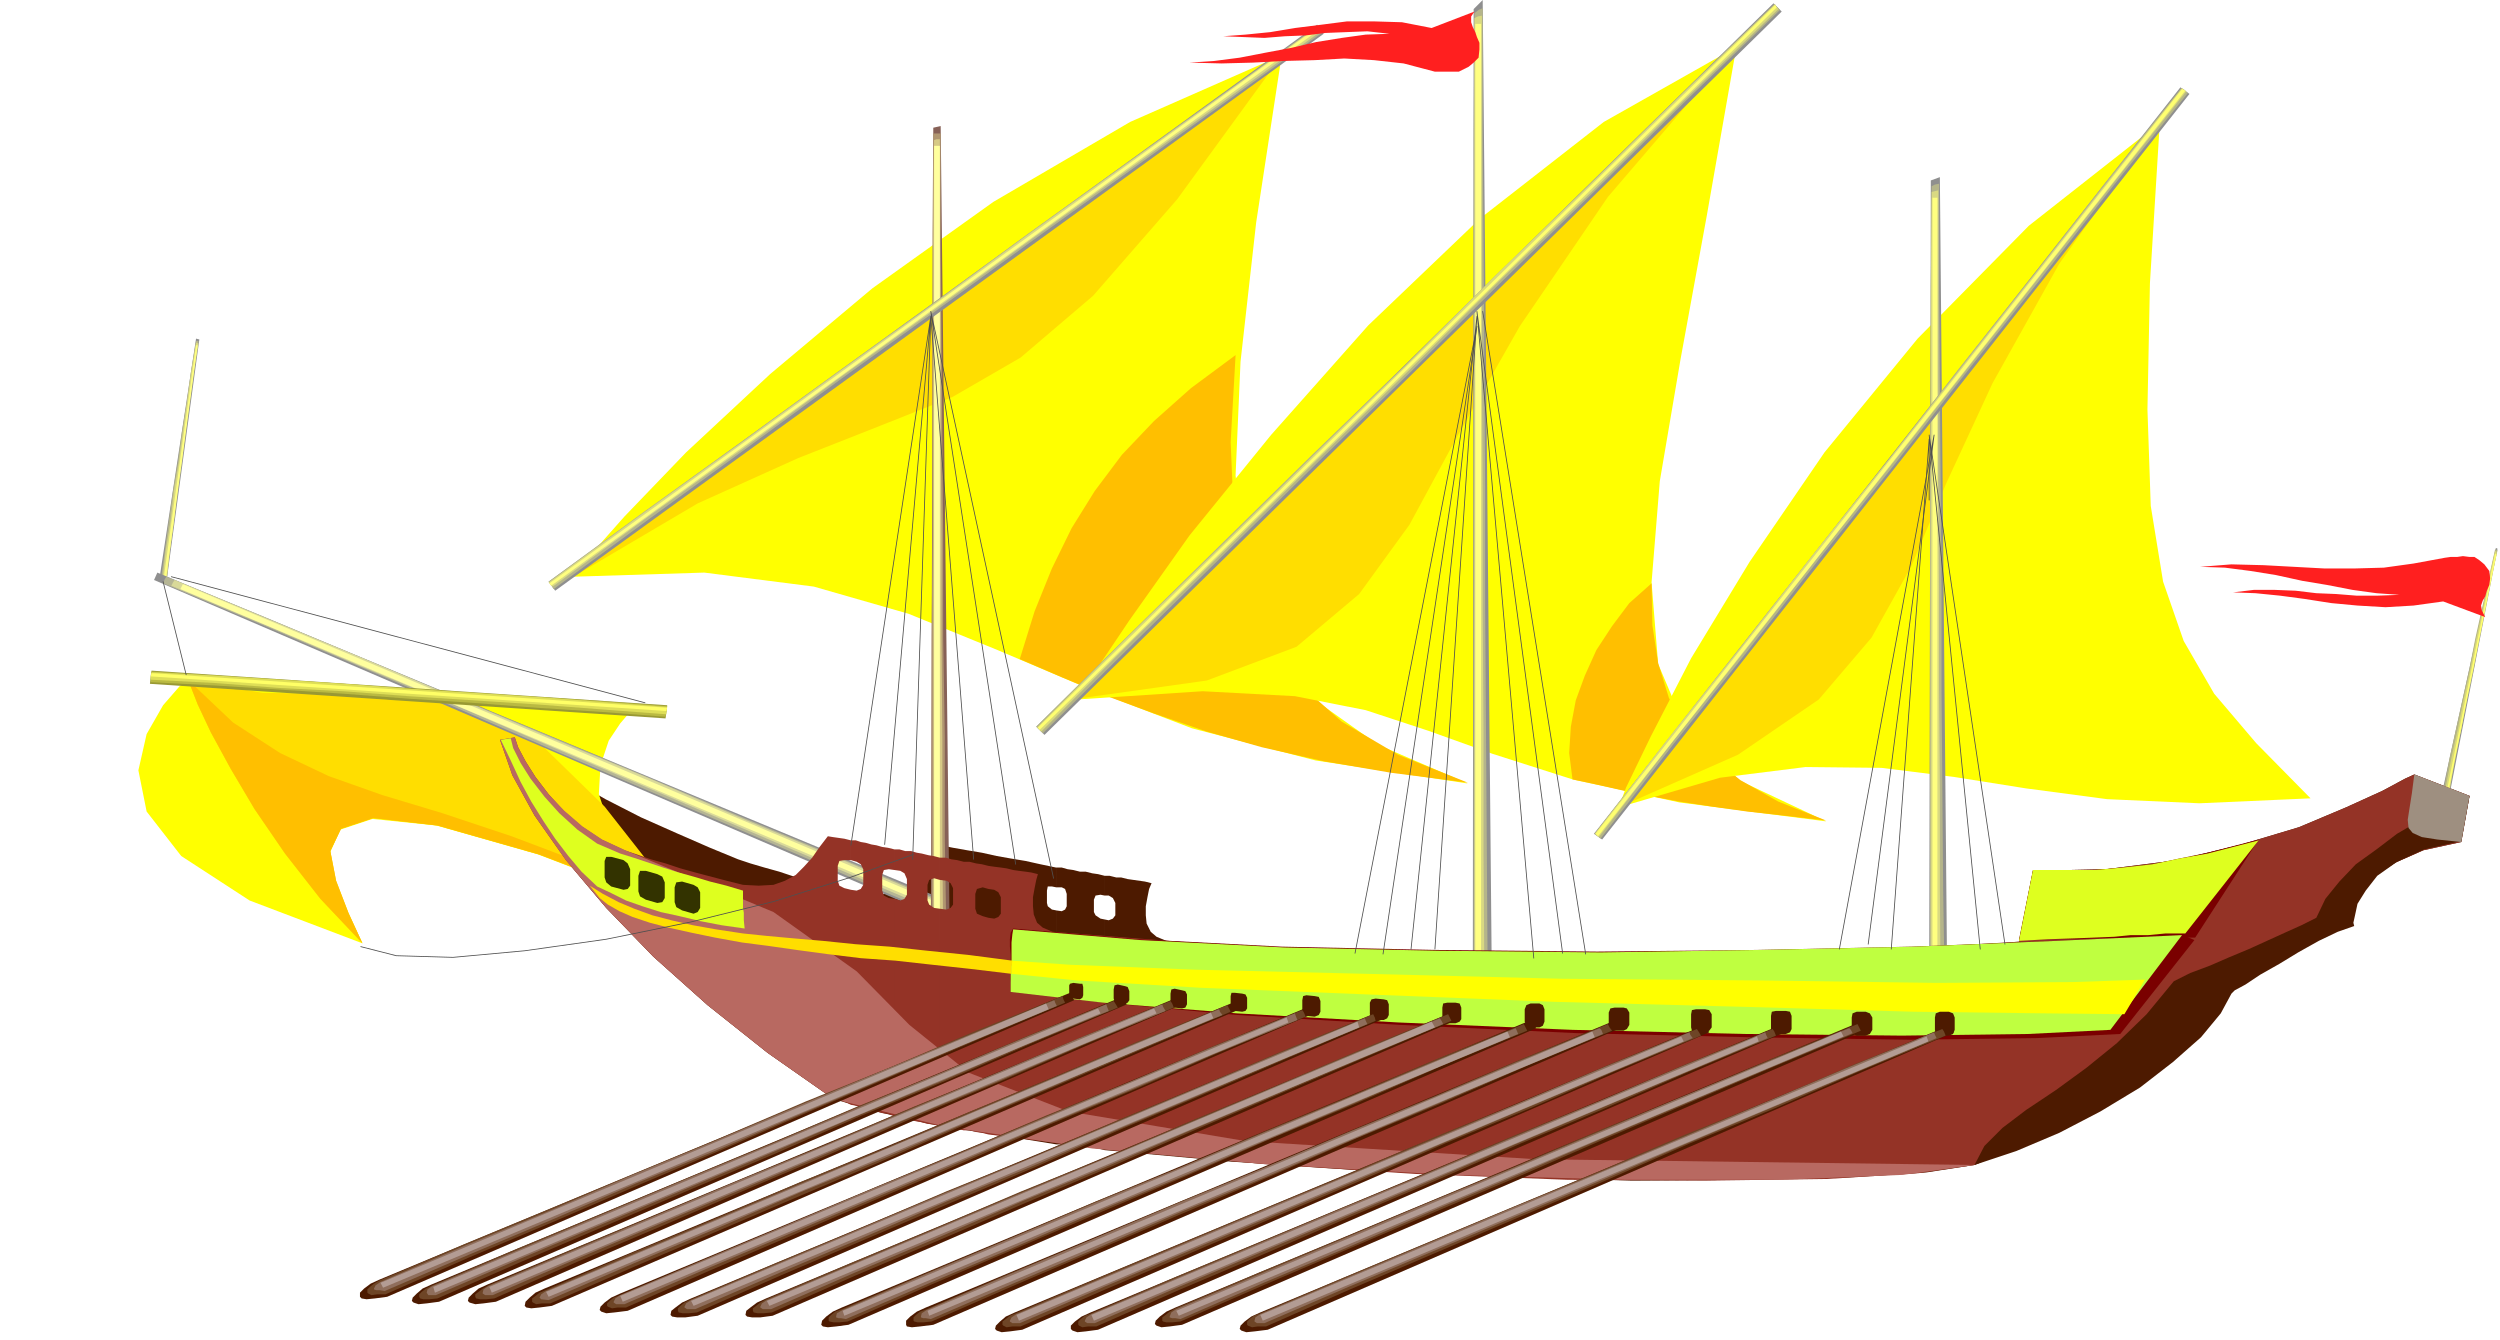 <svg xmlns="http://www.w3.org/2000/svg" fill-rule="evenodd" height="262.812" preserveAspectRatio="none" stroke-linecap="round" viewBox="0 0 3035 1626" width="490.455"><style>.brush1{fill:#4d1a00}.pen1{stroke:none}.brush2{fill:#ff0}.brush3{fill:#ffde00}.brush4{fill:#ffbf00}.brush5{fill:#8f8f8f}.brush6{fill:#b5b58a}.brush7{fill:#d9d982}.brush8{fill:#ffff80}.brush9{fill:#b5b585}.brush10{fill:#d9d978}.brush11{fill:#ffff70}.brush14{fill:#ffff9e}.brush23{fill:#7a0000}.brush24{fill:#deff1f}.pen2{stroke:#4f4f4f;stroke-width:1;stroke-linejoin:round}.pen3{stroke:none}.brush30{fill:#6e4526}.brush31{fill:#8f6e5c}.brush32{fill:#b39c94}</style><path class="pen1 brush1" d="m2931 940-11 5-28 15-44 20-57 24-70 21-78 19-86 11-89 2-17 86-99 7-110 7-121 5-130 3-138-1-143-3-146-7-148-12-12-5-7-6-5-10-1-10v-11l2-11 2-10 3-7-8-2-7-1-7-1-7-1-8-2h-6l-8-2h-6v24h5l5 3 3 6v15l-3 4-5 2-5-1v280l154 14 164 11 164 7 158 5 143-1 122-3 93-6 58-9 47-20 45-26 40-30 37-31 31-32 27-28 20-24 14-14 6-4 17-8 24-12 31-13 31-16 32-13 27-12 22-7v-4l2-9 6-14 11-16 16-18 25-16 34-15 46-10 10-56-67-26zm-1590 123-8-2-7-1-8-2h-7l-8-2-7-1-7-2h-7v24h7l4 2 2 6v15l-2 4-4 2-7-1v284h7l7 1 7 1 8 1h7l8 1 7 1 8 2v-280l-5-1-6-4-2-4v-15l2-5 6-1 5 1v-24zm-59-10-19-4-18-4-18-3-17-3-18-4-18-3-17-3-15-3-9 13-9 13-11 11-10 11-13 6-14 5-18 1-19-2-20-5-19-5-18-5-18-5-18-6-18-5-17-5-15-5-34-14-39-17-45-20-43-22-42-24-34-20-25-18-9-13-18 3 15 43 27 49 38 54 49 58 57 59 66 59 73 58 80 56 24 7 27 8 30 7 34 8 35 6 38 6 39 6 43 7v-284l-5-1-5-4-1-4v-15l1-5h5l5 1v-24z"/><path class="pen1 brush2" d="m771 860-543-35-10 8-20 23-20 35-10 44 10 50 42 54 83 54 137 52-17-36-16-39-6-36 12-27 39-13 78 8 123 35 180 69-59-53-33-47-14-42 2-35 10-30 14-21 12-14 6-4z"/><path class="pen1 brush3" d="m228 825 3 7 9 23 16 34 24 44 29 49 37 54 43 55 51 54-17-37-15-39-7-36 13-27 39-13 78 9 123 35 179 68-99-126-81-79-69-43-61-17-62-2-66 4-76-1-91-16z"/><path class="pen1 brush4" d="m228 825 3 7 9 23 16 34 24 44 29 49 37 54 43 55 51 54-17-37-15-39-7-36 13-27 39-13 78 9 123 35 179 68-114-53-98-37-84-28-73-22-65-23-59-28-57-37-55-52z"/><path class="pen1 brush2" d="m696 700 15-20 47-53 75-78 102-95 124-104 147-105 166-97 184-81-31 203-19 169-6 138 11 112 29 88 54 71 79 56 109 47-185-28-150-39-125-48-111-47-108-44-115-33-133-17-159 5z"/><path class="pen1 brush4" d="m1500 431-6 106 4 92 14 78 27 67 37 55 53 47 68 40 85 34-93-12-82-14-75-17-67-19-64-22-57-21-55-23-51-22 18-58 21-52 24-49 28-45 33-44 39-41 45-40 54-40z"/><path class="pen1 brush3" d="m696 700 17-15 59-44 92-67 119-85 135-99 146-106 148-109 143-106-126 173-102 117-88 75-83 48-88 35-99 39-122 55-151 89z"/><path class="pen1 brush2" d="m1308 849 16-26 47-70 73-103 99-122 118-133 136-130 150-117 161-91-36 205-32 175-25 147-10 123 8 99 34 80 66 62 104 49-178-23-130-28-97-31-78-28-76-25-86-17-112-6-152 10z"/><path class="pen1 brush4" d="m2005 708 1 51 7 46 13 42 21 38 28 32 38 30 46 26 58 23-51-6-45-5-43-6-39-6-37-7-34-7-31-7-28-6-4-32 2-32 6-32 11-30 14-31 19-29 21-28 27-24z"/><path class="pen1 brush3" d="m1308 848 21-21 59-57 88-87 112-108 126-125 134-132 133-134 127-127-156 182-107 157-75 132-59 109-61 84-76 64-109 41-157 22z"/><path class="pen1 brush2" d="m1965 980 9-24 30-62 49-95 71-117 91-133 113-138 135-137 159-125-12 195-3 153 4 117 15 92 25 72 37 64 51 60 66 67-135 6-112-5-98-13-88-14-88-11-92-1-104 13-123 36z"/><path class="pen1 brush3" d="m1965 980 17-23 51-61 74-92 94-115 104-132 110-139 107-139 100-130-122 171-81 145-56 121-43 102-48 86-64 75-98 67-145 64z"/><path class="pen1 brush5" d="m242 412-4-1-45 295 9 1 40-295z"/><path class="pen1 brush6" d="M241 414h-3l-6 36-5 36-6 37-5 37-6 36-5 36-5 37-5 37h3l4 1 4-37 5-37 4-37 6-36 4-37 5-36 5-37 6-36z"/><path class="pen1 brush7" d="m241 417-2-1h-1l-6 36-5 36-5 36-5 37-6 36-4 36-6 36-4 37h2l3 1 4-37 5-36 4-36 5-36 5-37 5-36 5-36 6-36z"/><path class="pen1 brush8" d="M240 419h-2l-40 288h3l39-288z"/><path class="pen1 brush5" d="m3032 666-2-1-64 291 9 2 57-292z"/><path class="pen1 brush9" d="m3032 668-2-1h-1l-8 36-8 36-8 36-7 36-8 36-8 36-8 36-7 37 3 1 4 1 7-37 7-36 7-36 8-36 7-37 7-36 7-36 8-36z"/><path class="pen1 brush10" d="m3031 670-1-1h-1l-8 35-7 36-8 36-7 36-8 36-7 36-8 36-7 36 2 1 3 1 6-37 8-36 6-36 8-36 7-36 7-36 7-36 8-35z"/><path class="pen1 brush11" d="M3031 672h-2l-58 285 2 1 58-286z"/><path class="pen1 brush5" d="m2344 219 11-4 9 989h-22l2-985z"/><path class="pen1 brush6" d="m2345 226 4-2 5-1v122l1 122 1 122 1 123v123l1 123 1 123 2 123h-18V592l1-122V348l1-122z"/><path class="pen1 brush7" d="m2345 233 4-1 4-1v364l1 122v121l1 122v121l1 123h-12V354l1-121z"/><path class="pen1 brush8" d="M2346 240h6v964h-6V240z"/><path class="pen1 brush5" d="m1789 11 11-11 11 1180h-23l1-1169z"/><path class="pen1 brush6" d="m1790 16 5-4 5-2v145l1 146 1 146 1 147v146l1 147 1 146 1 147h-17V161l1-145z"/><path class="pen1 brush7" d="m1790 22 4-2 5-1v434l1 146v145l1 146v145l1 146h-12V22z"/><path class="pen1 brush8" d="M1791 29h7v1152h-7V29z"/><path class="pen1 brush5" d="m1144 1091-8 21-949-408 4-9 953 396z"/><path class="pen1" style="fill:#b5b594" d="m1142 1093-4 7-3 9-118-51-117-50-117-50-117-50-117-51-117-50-117-50-117-49 2-5 2-3 117 48 117 49 117 49 118 49 117 49 118 50 118 49 118 50z"/><path class="pen1" style="fill:#d9d999" d="m1140 1094-3 5-2 6-117-50-115-49-117-50-115-49-116-50-116-48-116-50-115-48 2-4 2-3 115 48 116 48 116 49 116 49 116 48 116 50 116 48 117 50z"/><path class="pen1 brush14" d="m1137 1095-3 6-915-386 3-6 915 386z"/><path class="pen1" style="fill:#993" d="m810 856-2 16-626-42 2-16 626 42z"/><path class="pen1" style="fill:#baba42" d="m810 857-1 6-1 7-79-6-78-5-78-6-78-5-78-6-78-5-78-5-78-4v-7l1-6 78 5 78 5 78 5 79 6 78 5 78 5 78 5 79 6z"/><path class="pen1" style="fill:#dede57" d="m810 858-1 4v5l-79-6-78-6-78-5-78-5-79-6-78-4-78-6-78-4v-6l1-3 78 4 78 5 78 5 79 6 78 5 78 5 78 6 79 6z"/><path class="pen1" style="fill:#ff6" d="m810 859-1 4-626-42 1-4 626 42z"/><path class="pen1" style="fill:#876157" d="m1133 155 9-2 11 988h-23l3-986z"/><path class="pen1" style="fill:#b09670" d="M1133 162h9v122l1 122 1 122 1 123v122l2 122v123l2 123h-18V773l1-122V284l1-122z"/><path class="pen1" style="fill:#d6c985" d="m1134 170 3-1h4v121l1 122v121l1 122v121l1 122v121l1 122h-12V291l1-121z"/><path class="pen1 brush14" d="M1134 177h7v964h-7V177z"/><path class="pen1" d="m2931 940-11 5-28 15-44 20-57 24-70 21-78 19-86 11-89 2-17 86-105 6-125 6-143 3-155 1-164-2-165-5-163-9-153-12-12-5-7-6-4-10-1-10v-11l2-11 2-10 2-7-8-2-7-1-8-1-7-1-8-2-7-1-8-1-7-1v28l7 1 5 3 3 6v20l-3 4-5 2-7-1v263l158 20 177 16 185 12 183 7 169 1 146-2 111-7 68-10 47-20 45-26 40-30 37-31 31-32 27-28 20-23 14-15 6-4 17-8 24-12 31-13 31-16 32-13 27-12 22-7v-4l2-9 6-14 11-16 16-18 25-16 34-15 46-10 10-56-67-26zm-1731 111-8-2-7-1-8-2h-7l-8-2-7-1-7-2h-7v27l8 1 5 3 3 6v20l-3 4-5 2-8-1v264h6l8 2 7 1 8 2h7l8 2 7 1 8 2v-263l-7-2-7-3-2-6v-18l2-6 7-2 7 2v-28zm-59-10-8-2-6-1-8-2-6-1-7-2h-7l-7-2h-6v25l7 1 5 3 3 7v19l-3 5-5 2-7-2v264l6 1 6 2 7 1 7 2 6 1 8 2 7 1 8 2v-264l-7-1-6-4-2-5v-19l2-6 6-2 7 2v-27zm-55-10-8-2-7-1-7-2-6-1-7-2-6-1-6-2h-6v24l7 2 5 3 3 6v19l-3 5-5 2-7-1v261l6 1 6 2 6 1 7 3 6 1 7 2 7 1 8 3v-264l-7-1-6-3-2-6v-19l2-6 6-1 7 1v-25zm-53-11-8-2-7-1-7-1-6-1-10 13-9 13-10 11-10 10-13 7-14 5-18 1-19-1-20-5-19-5-19-5-18-5-18-6-18-5-17-6-15-5-28-13-24-16-22-19-18-20-16-21-12-19-9-17-4-12-18 3 15 43 27 49 38 54 49 58 57 59 66 59 73 58 80 56h4l5 2 6 2 6 3v-261l-8-2-6-3-2-6v-18l2-6 6-1h8v-24z" style="fill:#943326"/><path class="pen1 brush23" d="m2742 1019-31 8-31 8-34 7-33 7-36 4-35 3h-74l-17 85 36-1h32l28-1h26l22-1h70l77-119z"/><path class="pen1 brush24" d="m2742 1020-31 8-31 8-34 6-33 7-36 4-35 3h-74l-17 86 36-2 31-1 25-1 24-1 20-2h21l21-2h24l89-113z"/><path class="pen1 brush23" d="m2574 1255 90-114-7-3-7-3-154 7-175 7-188 4-194 2-196-2-187-4-174-9-152-13-3 5-1 8v9l1 10v30l1 11 111 17 163 15 198 12 214 10 211 5 193 3 155-2 101-5z"/><path class="pen1" style="fill:#bfff40" d="m2562 1250 87-115-153 7-172 7-188 4-193 3-196-2-188-4-175-9-154-13-1 6-1 10v23l-1 10v27l112 13 163 13 195 11 212 9 209 5 191 2 153-2 100-5z"/><path class="pen1 brush2" d="m2579 1231 25-42-88 3-165 1-216-3-238-2-238-6-207-5-153-6-71-5v16l79 8 152 9 201 8 227 9 228 6 208 6 161 2 95 1z"/><path class="pen1" style="fill:#b86961" d="m759 1032-28-13-24-16-22-19-19-20-16-21-12-19-9-17-4-12-18 3 15 43 27 49 38 54 49 58 57 59 66 59 73 58 80 56 133 33 181 27 210 19 222 13 215 6h190l147-6 87-12-533-7-352-22-215-36-121-47-72-58-64-65-101-72-180-75z"/><path class="pen1 brush3" d="m728 1090-12-15 16 10 19 10 19 8 22 8 23 6 26 6 28 5 33 5 29 3 33 3 35 3 39 4 42 3 46 5 49 5 54 7-1 7v9l-50-6-46-5-45-5-42-3-41-5-37-5-35-5-31-4-33-6-29-6-27-6-23-6-21-7-16-7-14-8-10-8z"/><path class="pen1 brush24" d="m902 1081-20-6-20-5-20-6-18-5-19-6-18-6-18-6-16-5-28-12-24-17-22-20-18-20-17-22-12-19-9-18-3-12-12 2 12 25 12 26 13 24 15 24 14 21 16 21 16 19 19 18 17 8 18 9 20 7 22 7 23 5 25 6 26 5 28 4-1-10v-9l-1-6v-21z"/><path class="pen1 brush1" d="m2397 1414 51-17 52-22 50-26 48-29 40-31 34-30 24-29 13-24 4-4 13-7 18-12 23-13 23-14 25-14 23-11 20-7-1-4 2-9 3-14 10-16 14-18 24-17 33-15 45-10 10-55-30 13-29 16-29 17-25 19-25 18-20 21-17 21-11 23-18 9-20 9-22 10-22 10-24 10-23 10-24 9-20 10-33 40-36 35-37 30-37 27-36 24-29 22-22 22-12 23z"/><path class="pen1" style="fill:#9e8f80" d="m2931 940-3 23-3 19-2 13 1 10 5 6 11 5 19 3 29 3 10-56-67-26z"/><path class="pen1" d="m828 1070 14 4 5 3 3 6v19l-3 5-5 2-14-4-7-4-2-6v-18l2-6 7-1zm-44-13 14 4 6 3 3 7v19l-3 5-6 1-14-4-7-4-2-6v-19l2-6h7zm-42-17 15 4 5 4 3 7v20l-3 4-5 1-15-4-6-5-2-6v-20l2-5h6z" style="fill:#330"/><path class="pen1 brush1" d="m1303 1193 8 1h3l1 4v10l-1 3-3 2-8-1-4-2-1-3v-11l1-2 4-1zm54 2 9 2 3 1 2 5v11l-2 3-3 1-9-1-4-2-1-3v-11l1-5 4-1zm69 5 9 2 4 1 2 4v12l-2 4-4 1-9-1-4-2-1-4v-11l1-5 4-1zm73 5 9 1 4 1 2 4v13l-2 3-4 1-9-1-4-2-1-3v-13l1-4h4zm87 3 10 1 5 1 2 5v13l-2 4-5 2-10-1-4-2-1-4v-13l1-5 4-1zm84 4 10 1 4 1 2 5v13l-2 4-4 2h-10l-5-2-2-5v-14l2-4 5-1zm87 5h10l5 1 2 5v14l-2 3-5 2h-10l-5-2-1-3v-14l1-5 5-1zm101 1h11l4 2 2 5v15l-2 5-4 2h-11l-5-2-2-5v-15l2-5 5-2zm102 5h11l4 1 3 5v15l-3 5-4 2h-11l-5-2-2-5v-15l2-5 5-1zm99 2h11l5 1 3 5v16l-3 4-5 2h-11l-5-2-1-4v-16l1-5 5-1zm97 2h12l5 1 2 5v16l-2 4-5 2h-12l-5-2-1-4v-16l1-5 5-1zm98 1h11l5 2 3 5v15l-3 5-5 2h-11l-5-2-1-5v-15l1-5 5-2zm101 0h11l5 2 2 5v15l-2 5-5 2h-11l-5-2-1-5v-15l1-5 5-2z"/><path class="pen1 brush5" d="m2647 106 11 8-713 905-10-7 712-906z"/><path class="pen1 brush9" d="m2648 107 4 2 4 4-90 112-89 114-89 112-89 114-90 113-88 113-90 113-88 114-4-4-3-2 88-114 89-113 89-113 90-113 88-114 89-112 89-114 90-112z"/><path class="pen1 brush10" d="m2649 107 2 2 3 2-90 113-89 113-89 113-89 113-90 113-88 113-90 113-88 114-3-2-2-2 88-114 90-113 88-113 90-113 89-113 89-113 89-113 90-113z"/><path class="pen1 brush11" d="m2649 108 4 2-713 905-3-3 712-904z"/><path class="pen1 brush5" d="m2153 4 10 10-895 878-10-10L2153 4z"/><path class="pen1 brush9" d="m2154 5 3 3 4 4-113 109-111 110-113 110-111 110-112 109-112 110-112 110-111 110-5-5-3-3 111-110 112-110 112-110 113-109 111-110 112-109 112-110L2154 5z"/><path class="pen1 brush10" d="m2155 5 1 3 3 3-113 109-111 110-113 109-111 110-112 109-112 110-112 109-111 111-3-3-2-2 111-111 112-109 112-110 112-109 111-111 113-109 112-110L2155 5z"/><path class="pen1 brush11" d="m2155 6 2 3-895 877-2-3L2155 6z"/><path class="pen1 brush5" d="m1599 30 8 11-933 676-8-11 933-676z"/><path class="pen1 brush6" d="m1600 31 3 3 3 5-117 84-117 84-117 84-117 85-117 84-116 85-117 85-116 85-3-5-3-4 116-85 117-84 117-85 117-84 116-85 117-84 117-84 117-84z"/><path class="pen1 brush7" d="m1600 32 2 2 3 3-117 84-117 84-117 84-117 85-117 84-116 85-117 84-116 85-3-3-2-2 116-85 117-84 117-85 117-84 116-85 117-84 117-84 117-84z"/><path class="pen1 brush8" d="m1601 32 2 3-934 676-2-3 934-676z"/><path class="pen2" fill="none" d="m1033 1026 97-642-56 641m34 18 22-659 52 659m51 6-103-671 149 688m400 92 114-762-148 761"/><path class="pen2" fill="none" d="m1713 1152 80-768-51 768m120 11-69-785 104 779m-97-779 125 780m308-6 115-624-80 618"/><path class="pen2" fill="none" d="M2342 607v-74l-46 619m108 0-62-624 92 618"/><path class="pen3" d="m3022 693-6-8-6-5-6-4h-6l-8-1-7 1h-8l-7 1-38 7-36 5-36 1h-36l-37-2-37-2-39-1-38 3 30 1 31 4 31 5 32 7 30 5 31 6 29 4 28 2-27 1h-25l-25-2-24-1-25-3-25-1h-26l-25 3 27 1 30 3 30 4 32 5 32 3 34 2 34-2 36-5 51 19-4-8-1-6 2-6 3-5 2-7 3-7 1-8-1-9zM1795 70l-6 6-6 5-6 3-6 3h-29l-38-10-36-4-36-2-36 2-38 1-37 2-38 1-39-1 30-2 31-4 31-6 32-6 30-7 31-5 29-4 29-1-27-3-26 1-25 1-24 3-25 1-25 2-25-1-25-1 27-2 30-3 30-5 32-4 31-4h34l33 1 36 7 52-20-4 6v7l2 6 3 6 2 6 3 7v8l-1 10z" style="fill:#ff1f1f"/><path class="pen2" fill="none" d="m438 1149 43 11 69 2 87-8 99-14 103-21 101-25 92-29 77-28M198 706l28 113m-18-119 575 153"/><path class="pen3 brush1" d="m461 1553-11 5-8 6-5 5v5l2 2 6 1 10-1 15-2 834-360-5-9-838 348z"/><path class="pen3 brush30" d="m461 1554-7 4-5 4-3 3v4l1 1 4 2 7-1h10l102-45 104-44 102-44 104-44 103-45 103-44 103-44 104-44-2-4-1-4-105 42-103 44-104 42-103 44-104 43-103 43-104 43-103 44z"/><path class="pen3 brush31" d="m462 1556-6 4-2 4v1l3 1h4l6 1 102-44 102-43 102-44 102-42 102-44 102-43 102-44 102-42-2-4-1-3-103 42-102 42-103 43-102 43-102 42-102 44-102 42-102 44z"/><path class="pen3 brush32" d="m462 1557 3 6 808-338-3-7-808 339z"/><path class="pen3 brush1" d="m524 1559-11 5-7 6-5 5-1 4 2 2 6 2 10-1 15-2 835-361-6-9-838 349z"/><path class="pen3 brush30" d="m525 1560-8 4-5 4-3 3v3l1 2 4 1h7l10-1 103-45 103-44 103-44 104-44 102-45 104-43 103-45 104-43-3-5-2-3-104 42-103 44-104 42-103 44-104 43-103 43-104 43-102 44z"/><path class="pen3 brush31" d="m525 1561-6 4-1 4 2 3h9l102-44 102-43 102-43 102-43 102-44 102-42 102-44 103-42-2-5-1-3-103 42-102 43-103 43-102 43-102 42-102 43-102 43-102 43z"/><path class="pen3 brush32" d="m526 1562 2 7 808-339-3-6-807 338z"/><path class="pen3 brush1" d="m592 1559-11 5-7 6-5 5-1 4 2 2 7 2 10-1 15-2 833-361-4-9-839 349z"/><path class="pen3 brush30" d="m593 1560-7 4-5 4-4 3v3l1 2 5 1h7l10-1 102-45 104-44 102-44 104-44 103-45 103-43 103-45 104-43-2-5-2-3-104 42-103 44-104 42-103 44-104 43-103 43-104 43-103 44z"/><path class="pen3 brush31" d="m593 1561-6 4-1 4v1l3 2h9l102-44 102-43 102-43 102-43 102-44 102-42 102-44 103-42-3-5-1-3-103 42-102 43-102 43-102 43-103 42-102 43-102 43-102 43z"/><path class="pen3 brush32" d="m594 1562 3 7 807-339-3-6-807 338z"/><path class="pen3 brush1" d="m661 1564-11 5-7 6-5 5-1 5 2 2 6 1 10-1 15-2 835-360-6-9-838 348z"/><path class="pen3 brush30" d="m662 1566-7 3-5 4-4 3v4l1 1 4 2 7-1h10l103-45 103-44 103-44 104-44 102-45 104-44 103-44 104-44-2-4-2-4-104 42-104 44-104 43-103 44-104 42-103 44-104 43-102 44z"/><path class="pen3 brush31" d="m663 1567-6 4-2 4 2 2 9 1 102-44 102-43 102-44 103-42 102-44 102-43 102-44 103-42-3-4-1-3-103 42-102 43-102 43-102 43-102 42-102 43-102 43-102 43z"/><path class="pen3 brush32" d="m663 1568 3 6 807-338-3-7-807 339z"/><path class="pen3 brush1" d="m753 1570-11 5-8 6-5 5-1 4 2 2 6 2 10-1 16-2 833-361-4-9-838 349z"/><path class="pen3 brush30" d="m753 1572-8 3-5 4-3 3v3l1 1 5 2 7-1h10l102-45 103-44 103-44 104-44 102-45 104-43 103-45 104-43-2-5-2-3-104 42-103 44-104 42-103 44-104 43-103 44-104 43-103 44z"/><path class="pen3 brush31" d="m753 1572-6 4-2 4v1l3 2h10l102-44 102-43 102-43 102-43 102-44 102-42 102-44 103-42-2-5-1-3-103 42-102 43-103 43-102 43-103 42-102 43-102 43-102 43z"/><path class="pen3 brush32" d="m753 1573 3 7 808-339-2-6-809 338z"/><path class="pen3 brush1" d="m839 1576-11 5-8 6-5 4-1 5 2 2 6 1h10l15-2 834-361-5-9-837 349z"/><path class="pen3 brush30" d="m839 1577-8 4-5 4-3 3v3l1 2 5 1h7l10-1 102-45 103-44 103-44 104-44 102-45 104-44 102-44 104-44-1-4-2-4-104 42-103 44-104 43-103 44-104 42-103 44-104 43-103 44z"/><path class="pen3 brush31" d="m839 1578-6 4-2 4v1l3 2h10l102-44 102-43 102-44 102-42 102-44 102-43 102-44 102-42-2-4-1-3-103 42-102 43-102 43-102 43-103 42-102 43-102 43-102 43z"/><path class="pen3 brush32" d="m839 1579 3 6 808-338-2-7-809 339z"/><path class="pen3 brush1" d="m930 1576-11 5-8 6-5 4-1 5 2 2 6 1h10l15-2 835-361-6-9-837 349z"/><path class="pen3 brush30" d="m930 1577-7 4-5 4-4 3v3l1 2 5 1h7l10-1 102-45 104-44 102-44 104-44 103-45 103-44 103-44 104-44-2-4-2-4-104 42-103 44-104 43-103 44-104 42-103 44-104 43-103 44z"/><path class="pen3 brush31" d="m931 1578-6 4-2 4v1l3 2h10l101-44 102-43 102-44 102-42 102-44 102-43 102-44 103-42-2-4-2-3-103 42-102 43-102 43-102 43-102 42-102 43-102 43-102 43z"/><path class="pen3 brush32" d="m931 1579 3 6 808-338-4-7-807 339z"/><path class="pen3 brush1" d="m1022 1587-11 5-8 6-5 5-1 5 2 2 6 1 10-1 15-2 835-360-6-10-837 349z"/><path class="pen3 brush30" d="m1022 1589-8 3-5 4-3 3v4l1 1 5 1h7l10-1 102-45 103-44 103-44 104-44 102-45 104-43 103-45 104-43-2-4-2-4-105 42-103 44-104 43-103 44-104 42-103 44-103 43-103 44z"/><path class="pen3 brush31" d="m1023 1590-7 4-1 4v1l3 1h3l6 1 102-44 102-43 102-44 102-42 102-44 102-43 102-44 102-42-2-5-1-2-103 42-102 43-102 42-102 43-102 42-102 43-102 43-102 44z"/><path class="pen3 brush32" d="m1023 1591 2 6 808-338-3-7-807 339z"/><path class="pen3 brush1" d="m1124 1587-11 5-8 6-5 5v5l1 2 6 1 10-1 16-2 834-360-5-10-838 349z"/><path class="pen3 brush30" d="m1125 1589-8 3-5 4-3 3v4l1 1 4 1h7l10-1 103-45 103-44 103-44 104-44 102-45 104-43 103-45 104-43-3-4-2-4-104 42-103 44-104 43-103 44-104 42-103 44-104 43-102 44z"/><path class="pen3 brush31" d="m1125 1590-6 4-1 4v1l3 1h3l6 1 102-44 102-43 102-44 102-42 102-44 102-43 102-44 102-42-2-5-2-2-103 42-102 43-102 42-102 43-102 42-102 43-102 43-102 44z"/><path class="pen3 brush32" d="m1126 1591 2 6 808-338-3-7-807 339z"/><path class="pen3 brush1" d="m1232 1593-11 5-7 6-5 5-1 4 2 2 6 2 10-1 15-2 834-361-5-9-838 349z"/><path class="pen3 brush30" d="m1233 1594-7 3-5 4-4 3v4l1 1 4 2 7-1h10l103-45 103-44 103-44 104-44 102-45 104-43 103-45 104-43-3-5-2-3-104 42-103 44-104 42-103 44-104 43-103 43-103 43-103 44z"/><path class="pen3 brush31" d="m1234 1595-6 4-2 4v1l3 2h9l102-44 102-43 102-43 102-43 102-44 102-43 102-43 103-43-3-4-1-3-103 42-102 43-102 43-102 43-102 42-102 43-102 43-102 43z"/><path class="pen3 brush32" d="m1234 1596 3 7 807-339-3-6-807 338z"/><path class="pen3 brush1" d="m1324 1593-11 5-8 6-5 5v4l2 2 6 2 10-1 15-2 834-361-5-9-838 349z"/><path class="pen3 brush30" d="m1325 1594-8 3-5 4-3 3v4l1 1 4 2 7-1h10l102-45 104-44 102-44 104-44 103-45 103-43 103-45 104-43-2-5-2-3-104 42-103 44-104 42-103 44-104 43-103 43-104 43-102 44z"/><path class="pen3 brush31" d="m1325 1595-6 4-2 4v1l3 2h9l102-44 102-43 102-43 102-43 102-44 102-43 102-43 103-43-2-4-1-3-103 42-102 43-103 43-102 43-102 42-102 43-102 43-102 43z"/><path class="pen3 brush32" d="m1325 1596 3 7 807-339-2-6-808 338z"/><path class="pen3 brush1" d="m1427 1587-11 5-8 6-5 5-1 4 2 2 6 2 10-1 15-2 835-360-6-10-837 349z"/><path class="pen3 brush30" d="m1427 1588-7 4-5 4-4 3v4l1 1 4 1h7l10-1 103-45 103-44 103-44 104-44 103-45 103-44 103-44 104-43-2-4-2-4-104 42-103 44-104 42-103 44-104 43-103 43-104 43-103 44z"/><path class="pen3 brush31" d="m1428 1589-6 4-2 5v1l3 1h4l6 1 101-44 102-43 102-44 102-43 102-44 102-43 102-43 103-43-2-4-2-2-103 42-102 42-102 43-102 43-102 42-102 43-102 43-102 43z"/><path class="pen3 brush32" d="m1428 1591 3 6 807-339-3-6-807 339z"/><path class="pen3 brush1" d="m1530 1593-11 5-8 6-5 5-1 4 2 2 6 2 10-1 16-2 833-361-4-9-838 349z"/><path class="pen3 brush30" d="m1530 1594-8 3-5 4-3 3v4l1 1 5 2 7-1h10l102-45 103-44 103-44 104-44 102-45 104-43 103-45 104-43-2-5-2-3-105 42-103 44-104 42-103 44-104 43-103 43-103 43-103 44z"/><path class="pen3 brush31" d="m1530 1595-6 4-1 4v1l3 2h9l102-44 102-43 102-43 102-43 102-44 102-43 102-43 102-43-2-4-1-3-103 42-102 43-102 43-102 43-103 42-102 43-102 43-102 43z"/><path class="pen3 brush32" d="m1530 1596 3 7 808-339-2-6-809 338z"/></svg>
